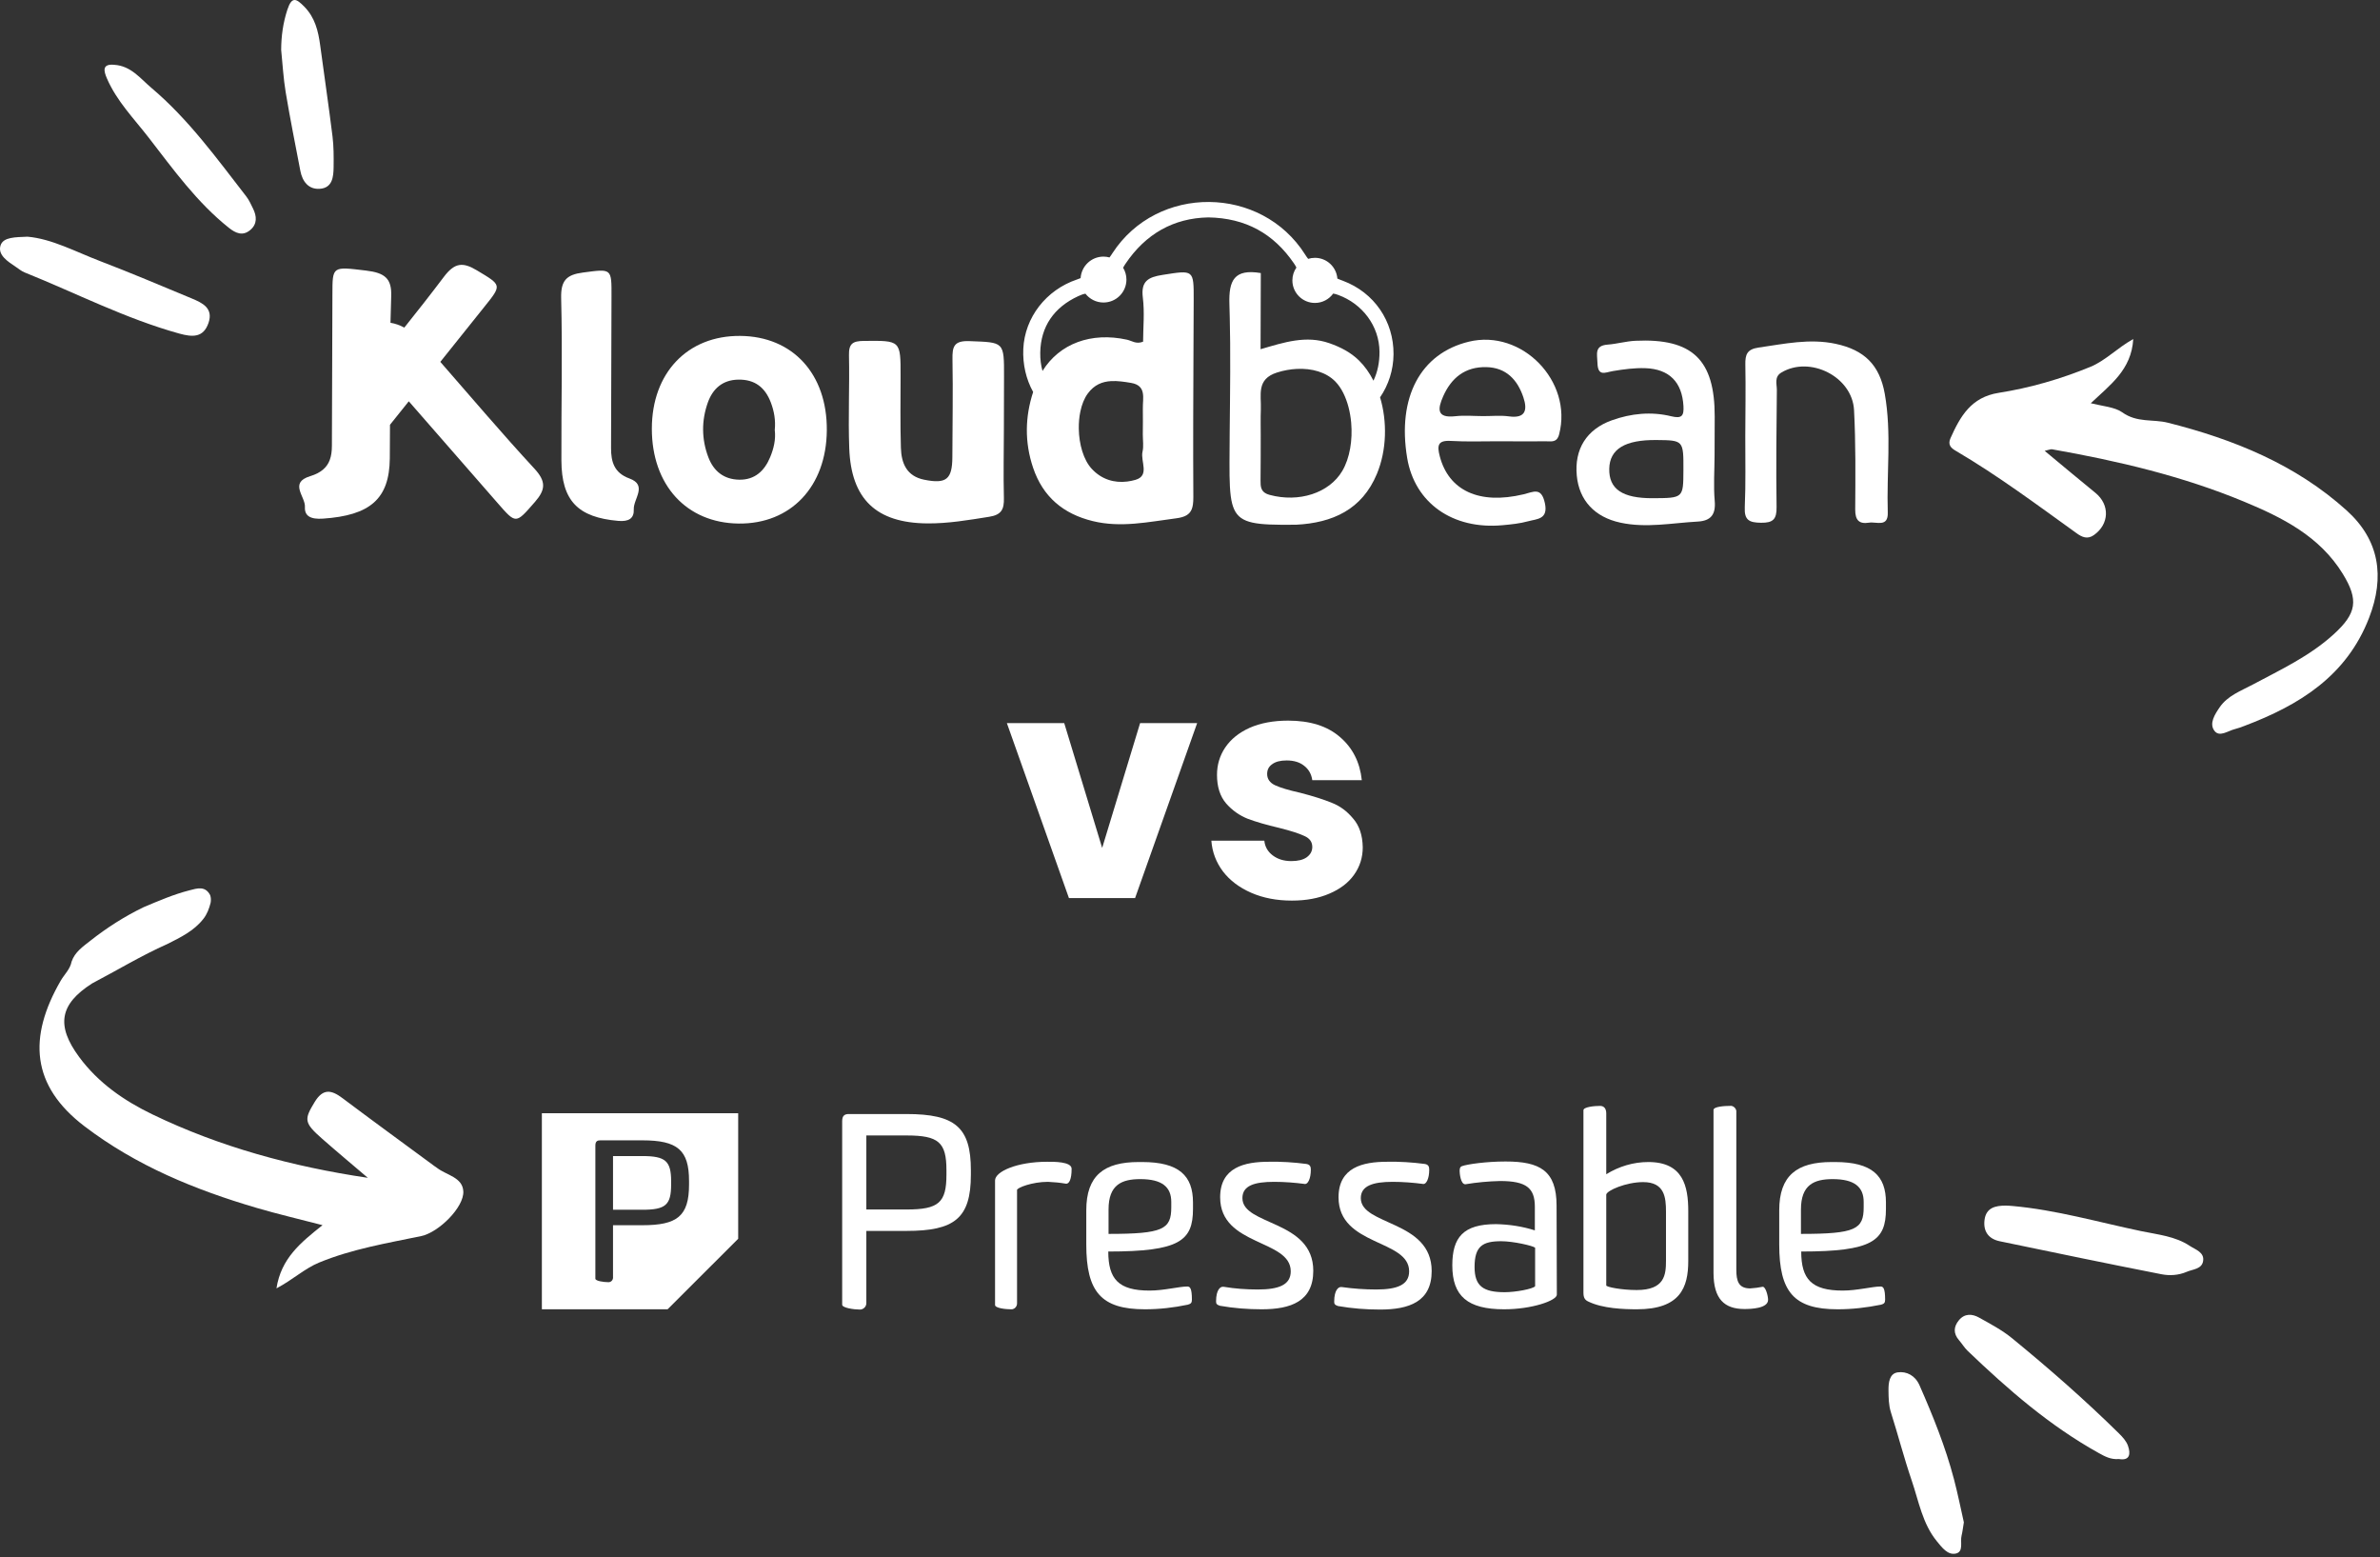 <svg xmlns="http://www.w3.org/2000/svg" width="448" height="293" viewBox="0 0 448 293" fill="none"><rect x="0" y="0" width="448" height="293" fill="#333333" stroke="none"/><path d="M207.467 159.56L214.606 136.078H225.344L213.662 169H201.213L189.531 136.078H200.328L207.467 159.56ZM243.184 169.472C240.312 169.472 237.756 168.98 235.514 167.997C233.272 167.014 231.502 165.676 230.204 163.985C228.906 162.254 228.178 160.327 228.021 158.203H237.992C238.11 159.344 238.641 160.268 239.585 160.976C240.529 161.684 241.689 162.038 243.066 162.038C244.324 162.038 245.288 161.802 245.957 161.33C246.665 160.819 247.019 160.17 247.019 159.383C247.019 158.439 246.527 157.751 245.544 157.318C244.56 156.846 242.967 156.335 240.765 155.784C238.405 155.233 236.438 154.663 234.865 154.073C233.291 153.444 231.934 152.48 230.794 151.182C229.653 149.845 229.083 148.055 229.083 145.813C229.083 143.925 229.594 142.214 230.617 140.68C231.679 139.107 233.213 137.868 235.219 136.963C237.264 136.058 239.683 135.606 242.476 135.606C246.606 135.606 249.851 136.629 252.211 138.674C254.61 140.719 255.987 143.433 256.341 146.816H247.019C246.861 145.675 246.35 144.771 245.485 144.102C244.659 143.433 243.557 143.099 242.181 143.099C241.001 143.099 240.096 143.335 239.467 143.807C238.837 144.24 238.523 144.849 238.523 145.636C238.523 146.58 239.014 147.288 239.998 147.76C241.02 148.232 242.594 148.704 244.718 149.176C247.156 149.805 249.143 150.435 250.677 151.064C252.211 151.654 253.548 152.637 254.689 154.014C255.869 155.351 256.478 157.161 256.518 159.442C256.518 161.369 255.967 163.1 254.866 164.634C253.804 166.129 252.25 167.309 250.205 168.174C248.199 169.039 245.858 169.472 243.184 169.472Z" fill="white"></path><path d="M17.344 185.054C11.212 188.964 10.526 192.978 14.9 198.904C18.497 203.778 23.353 207.126 28.664 209.69C41.425 215.849 54.992 219.521 69.239 221.641C66.374 219.196 63.482 216.783 60.653 214.298C57.199 211.263 57.225 210.669 59.231 207.375C60.807 204.788 62.368 205.072 64.452 206.636C70.179 210.938 75.97 215.154 81.737 219.403C81.909 219.53 82.095 219.64 82.264 219.771C84.036 221.143 87.077 221.525 87.214 224.185C87.367 227.173 82.583 231.918 79.275 232.604C72.795 233.949 66.27 235.035 60.082 237.579C57.316 238.717 55.165 240.792 52.04 242.442C52.914 236.815 56.544 233.859 60.711 230.548C56.246 229.386 52.262 228.46 48.345 227.309C36.726 223.894 25.659 219.377 15.894 211.931C5.858 204.279 5.269 195.206 11.422 184.553C12.112 183.358 13.206 182.392 13.476 180.958C14.089 179.14 15.607 178.135 17.009 177.023C20.125 174.567 23.449 172.445 27.024 170.715C29.854 169.522 32.678 168.301 35.658 167.54C37.056 167.183 38.615 166.626 39.561 168.444C39.719 168.919 39.734 169.404 39.645 169.893C39.364 170.979 38.983 172.023 38.275 172.919C36.503 175.185 33.988 176.388 31.507 177.64C26.626 179.807 22.065 182.582 17.344 185.054Z" fill="white"></path><path d="M384.878 84.839C388.238 87.623 391.309 90.205 394.421 92.736C397.186 94.984 397.053 98.635 394.146 100.688C392.906 101.564 391.869 101.046 390.908 100.356C383.434 94.986 376.058 89.475 368.104 84.807C367.28 84.323 366.586 83.718 367.15 82.458C368.993 78.341 371.038 74.741 376.209 73.926C382.116 72.995 387.872 71.332 393.447 69.047C396.362 67.852 398.474 65.514 401.552 63.803C401.22 69.619 397.163 72.451 393.559 75.881C395.694 76.41 398.107 76.604 399.468 77.582C402.276 79.599 405.254 78.837 408.057 79.543C420.409 82.654 432.146 87.386 441.757 96.085C447.874 101.623 448.954 108.496 445.94 116.274C441.695 127.231 432.81 132.693 422.507 136.588C421.907 136.814 421.303 137.05 420.682 137.201C419.383 137.516 417.772 138.797 416.819 137.503C415.799 136.12 416.938 134.392 417.804 133.118C419.303 130.911 421.829 130.006 424.084 128.803C429.365 125.985 434.789 123.458 439.301 119.341C443.576 115.439 444.043 112.942 440.983 107.966C436.628 100.886 429.603 97.382 422.376 94.384C410.787 89.576 398.61 86.725 386.277 84.547C386.002 84.498 385.688 84.662 384.878 84.839Z" fill="white"></path><path d="M5.185 44.541C9.757 44.938 14.226 47.37 18.884 49.15C24.663 51.358 30.36 53.779 36.075 56.153C38.101 56.994 40.209 57.987 39.242 60.784C38.281 63.569 36.233 63.458 33.748 62.77C23.624 59.966 14.311 55.15 4.625 51.261C4.04 51.026 3.532 50.594 2.999 50.237C1.494 49.23 -0.479 47.99 0.105 46.178C0.619 44.582 2.923 44.643 5.185 44.541Z" fill="white"></path><path d="M378.848 226.942C387.074 227.685 394.997 229.987 403.04 231.67C406.165 232.324 409.447 232.62 412.18 234.44C413.232 235.141 415.033 235.646 414.69 237.379C414.403 238.829 412.767 238.836 411.616 239.329C410.068 239.993 408.4 240.084 406.869 239.784C396.705 237.794 386.565 235.681 376.423 233.575C374.316 233.138 373.303 231.729 373.553 229.606C373.831 227.249 375.607 226.868 377.565 226.865C377.993 226.865 378.421 226.916 378.848 226.942Z" fill="white"></path><path d="M398.855 274.555C397.334 274.691 396.202 274.064 395.076 273.439C385.835 268.313 377.947 261.446 370.369 254.187C369.759 253.602 369.319 252.844 368.76 252.201C367.667 250.943 367.715 249.675 368.735 248.439C369.815 247.131 371.23 247.215 372.515 247.931C374.658 249.127 376.871 250.293 378.756 251.836C385.707 257.525 392.467 263.44 398.871 269.746C399.544 270.409 400.247 271.184 400.552 272.042C401.1 273.589 400.923 274.917 398.855 274.555Z" fill="white"></path><path d="M21.5 12.196C24.66 12.389 26.421 14.783 28.493 16.532C35.481 22.431 40.808 29.815 46.369 36.978C46.886 37.644 47.232 38.45 47.613 39.212C48.346 40.679 48.456 42.158 47.097 43.292C45.69 44.468 44.377 43.903 43.073 42.864C37.076 38.083 32.642 31.914 28.013 25.93C25.223 22.323 21.963 19.023 20.122 14.749C19.532 13.378 19.172 11.969 21.5 12.196Z" fill="white"></path><path d="M52.926 9.389C52.937 6.794 53.277 4.315 54.096 1.814C54.954 -0.806 55.831 -0.215 57.276 1.25C59.285 3.286 59.906 5.821 60.267 8.508C61.036 14.226 61.879 19.934 62.59 25.659C62.826 27.561 62.819 29.503 62.798 31.426C62.778 33.299 62.572 35.37 60.187 35.529C58.089 35.669 56.924 34.167 56.539 32.165C55.592 27.233 54.603 22.306 53.776 17.354C53.337 14.724 53.199 12.045 52.926 9.389Z" fill="white"></path><path d="M369.667 286.467C369.492 287.507 369.417 288.253 369.235 288.972C368.937 290.147 369.68 292.003 368.155 292.344C366.64 292.682 365.543 291.199 364.598 290.046C361.866 286.715 361.185 282.508 359.85 278.6C358.406 274.372 357.286 270.033 355.937 265.771C355.505 264.404 355.5 263.043 355.482 261.658C355.463 260.199 355.648 258.479 357.199 258.249C358.891 257.998 360.518 258.855 361.317 260.674C363.848 266.434 366.204 272.261 367.807 278.356C368.537 281.13 369.095 283.948 369.667 286.467Z" fill="white"></path><path d="M82.883 68.097C82.926 68.043 82.971 67.987 83.014 67.933C85.727 64.541 88.438 61.149 91.155 57.762C94.523 53.568 94.455 53.689 89.755 50.866C87.113 49.279 85.572 49.421 83.56 52.089C81.127 55.313 78.629 58.49 76.106 61.647C75.244 61.181 74.381 60.88 73.503 60.74C73.536 59.079 73.577 57.417 73.639 55.755C73.761 52.418 72.465 51.339 68.897 50.915C62.556 50.16 62.581 50.021 62.572 55.4C62.565 59.742 62.545 64.084 62.529 68.427C62.516 72.02 62.504 75.612 62.491 79.205C62.486 80.769 62.482 82.333 62.475 83.899C62.471 84.88 62.366 85.787 62.059 86.592C61.552 87.918 60.488 88.965 58.395 89.603C54.336 90.84 57.51 93.446 57.398 95.392C57.297 97.122 58.489 97.754 60.8 97.595C69.645 96.992 73.292 93.911 73.375 86.283C73.398 84.168 73.406 82.051 73.409 79.934C74.587 78.461 75.768 76.987 76.948 75.515C79.657 78.616 82.364 81.717 85.073 84.817C87.931 88.086 90.79 91.355 93.642 94.629C97.175 98.686 97.068 98.596 100.677 94.471C102.707 92.15 102.839 90.609 100.57 88.158C94.518 81.616 88.754 74.809 82.883 68.097Z" fill="white"></path><path d="M252.794 52.839C252.431 52.703 252.075 52.575 251.741 52.423C251.568 50.238 249.745 48.518 247.517 48.518C247.074 48.518 246.648 48.587 246.247 48.712C246.041 48.473 245.859 48.193 245.669 47.894C237.393 34.833 217.841 34.681 209.414 47.623C209.222 47.915 209.044 48.195 208.849 48.444C208.487 48.347 208.108 48.289 207.716 48.289C205.422 48.289 203.553 50.077 203.41 52.335C203.202 52.427 202.98 52.506 202.744 52.586C196.894 54.556 192.887 59.762 192.622 65.646C192.49 68.574 193.151 71.379 194.475 73.761C192.951 78.421 192.841 83.213 194.466 88.025C196.316 93.503 200.154 96.709 205.713 98.063C211.02 99.355 216.189 98.206 221.428 97.53C223.088 97.317 223.925 96.793 224.318 95.838C224.428 95.571 224.503 95.267 224.551 94.93C224.609 94.527 224.633 94.075 224.629 93.564C224.566 83.814 224.618 74.063 224.661 64.311C224.669 62.841 224.674 61.371 224.68 59.903C224.683 58.776 224.69 57.649 224.694 56.522C224.712 50.688 224.728 50.803 218.81 51.733C216.151 52.151 214.733 52.893 215.121 55.994C215.47 58.785 215.179 61.655 215.17 64.297C213.864 64.821 213.059 64.126 212.148 63.925C205.404 62.438 199.435 64.651 196.236 69.808C195.94 68.742 195.792 67.597 195.812 66.367C195.893 61.42 198.427 57.818 202.96 55.729C203.416 55.519 203.86 55.342 204.315 55.263C205.106 56.274 206.334 56.926 207.716 56.926C210.102 56.926 212.035 54.992 212.035 52.608C212.035 51.793 211.805 51.033 211.411 50.382C211.532 50.14 211.677 49.907 211.832 49.674C215.622 44.023 220.89 41.037 227.447 40.911C234.525 41.028 239.745 43.992 243.552 49.541C243.735 49.806 243.897 50.074 244.029 50.348C243.554 51.034 243.272 51.865 243.272 52.763C243.272 55.105 245.172 57.006 247.515 57.006C248.931 57.006 250.181 56.308 250.952 55.243C251.252 55.284 251.555 55.376 251.877 55.494C256.428 57.147 259.64 61.331 259.67 66.212C259.683 68.229 259.295 70.039 258.534 71.634C257.795 70.176 256.88 68.879 255.798 67.823C254.221 66.284 252.334 65.317 250.24 64.584C245.859 63.047 241.731 64.416 237.283 65.713C237.299 60.667 237.314 55.944 237.328 51.383C232.321 50.55 231.272 52.763 231.418 57.226C231.447 58.118 231.467 59.01 231.487 59.903C231.521 61.429 231.547 62.957 231.559 64.485C231.621 71.977 231.458 79.476 231.435 86.972C231.424 90.555 231.485 93.056 231.946 94.805C232.047 95.184 232.166 95.527 232.309 95.84C233.555 98.582 236.532 98.804 243.559 98.744C243.695 98.742 243.832 98.749 243.967 98.742C250.827 98.395 256.383 95.901 259.181 89.173C261.045 84.69 261.14 79.317 259.779 74.769C261.372 72.434 262.286 69.64 262.311 66.668C262.361 60.439 258.668 55.037 252.794 52.839ZM204.754 74.061C205.982 72.385 207.51 71.809 209.15 71.715C210.364 71.646 211.639 71.841 212.903 72.053C215.88 72.553 215.08 74.95 215.123 76.868C215.159 78.493 215.121 80.121 215.116 81.748C215.112 82.832 215.302 83.963 215.064 84.992C214.646 86.795 216.476 89.498 213.741 90.293C213.221 90.445 212.697 90.551 212.175 90.616C209.761 90.913 207.373 90.239 205.507 88.223C203.948 86.542 203.114 83.59 203.067 80.681C203.049 79.572 203.146 78.47 203.361 77.444C203.631 76.14 204.093 74.964 204.754 74.061ZM252.67 88.613C250.199 92.804 244.489 94.612 238.975 93.123C238.795 93.075 238.638 93.019 238.493 92.957C237.344 92.464 237.265 91.563 237.279 90.416C237.315 87.573 237.306 84.73 237.312 81.887C237.315 80.263 237.272 78.636 237.335 77.014C237.44 74.334 236.447 71.35 240.384 70.098C241.61 69.708 242.877 69.479 244.116 69.419C246.942 69.28 249.628 70.026 251.364 71.803C252.502 72.968 253.332 74.681 253.84 76.621C254.084 77.558 254.252 78.548 254.342 79.555C254.624 82.779 254.098 86.188 252.67 88.613Z" fill="white"></path><path d="M139.336 63.212C129.409 63.132 122.703 70.172 122.701 80.677C122.698 91.278 129.221 98.406 139.027 98.52C148.856 98.634 155.552 91.567 155.636 80.986C155.72 70.369 149.226 63.289 139.336 63.212ZM144.966 86.045C143.905 88.606 142.083 90.318 139.152 90.268C136.285 90.219 134.342 88.697 133.334 86.04C132.039 82.628 132.034 79.12 133.242 75.739C134.154 73.189 135.976 71.486 138.98 71.437C142.119 71.385 144.032 72.934 145.099 75.743C145.732 77.404 146.02 79.124 145.838 80.905C146.06 82.706 145.639 84.419 144.966 86.045Z" fill="white"></path><path d="M182.487 64.193C179.528 64.079 179.246 65.249 179.29 67.646C179.398 73.758 179.29 79.872 179.268 85.986C179.252 90.212 178.121 91.112 173.958 90.27C170.654 89.602 169.666 87.162 169.58 84.27C169.444 79.791 169.515 75.306 169.522 70.823C169.533 63.998 169.544 64.088 162.615 64.153C160.542 64.173 159.758 64.632 159.807 66.842C159.935 72.682 159.64 78.532 159.859 84.366C160.217 93.931 164.932 98.398 174.503 98.493C178.446 98.533 182.324 97.863 186.216 97.245C188.553 96.875 189.021 95.793 188.969 93.704C188.859 89.36 188.96 85.01 188.967 80.663C188.972 77.403 188.981 74.143 188.992 70.881C189.014 64.24 189.007 64.442 182.487 64.193Z" fill="white"></path><path d="M276.488 64.297C267.374 66.5 262.978 74.783 264.88 86.178C266.292 94.642 273.435 99.696 282.824 98.832C284.442 98.684 286.086 98.522 287.643 98.092C289.295 97.635 291.484 97.77 290.794 94.644C290.121 91.591 288.652 92.572 286.774 93.02C278.431 95.012 272.702 92.307 271.017 85.862C270.486 83.832 270.629 82.824 273.107 82.972C276.082 83.149 279.074 83.03 282.06 83.036C285.045 83.041 288.031 83.079 291.015 83.043C292.006 83.03 293.061 83.352 293.484 81.732C296.081 71.767 286.492 61.878 276.488 64.297ZM284.043 78.354C282.457 78.135 280.817 78.307 279.201 78.303C277.451 78.3 275.681 78.126 273.954 78.323C270.322 78.737 270.647 76.868 271.656 74.577C273.206 71.061 275.829 68.993 279.781 69.083C283.525 69.168 285.658 71.482 286.76 74.789C287.525 77.084 287.222 78.791 284.043 78.354Z" fill="white"></path><path d="M322.743 85.72C322.754 83.277 322.763 80.835 322.768 78.391C322.79 67.689 318.573 63.627 307.848 64.128C306.101 64.209 304.376 64.715 302.628 64.847C300.088 65.038 300.652 66.615 300.699 68.311C300.775 70.93 302.155 70.072 303.621 69.826C305.619 69.492 307.669 69.214 309.683 69.281C314.254 69.434 316.635 71.947 316.886 76.413C316.987 78.205 316.618 78.832 314.603 78.337C310.837 77.41 307.033 77.79 303.394 79.095C298.625 80.808 296.335 84.539 296.807 89.508C297.253 94.193 300.2 97.305 304.983 98.345C309.874 99.409 314.711 98.416 319.568 98.148C322.028 98.013 322.994 96.839 322.77 94.265C322.525 91.439 322.73 88.57 322.743 85.72ZM316.877 88.507C316.855 93.724 316.855 93.724 311.11 93.751C305.393 93.776 302.832 92.038 302.919 88.193C303.004 84.494 305.886 82.746 311.807 82.803C316.897 82.852 316.9 82.858 316.877 88.507Z" fill="white"></path><path d="M354.778 74.101C353.817 68.695 350.956 65.859 345.538 64.7C340.636 63.651 335.857 64.714 331.029 65.403C328.86 65.711 328.497 66.719 328.535 68.601C328.621 73.079 328.538 77.558 328.524 82.037C328.509 86.516 328.627 91.001 328.428 95.471C328.32 97.906 329.282 98.334 331.466 98.37C333.789 98.41 334.448 97.686 334.414 95.394C334.304 88.066 334.392 80.737 334.466 73.407C334.477 72.277 333.937 70.927 335.313 70.104C340.688 66.885 348.666 70.871 348.997 77.17C349.324 83.394 349.253 89.645 349.217 95.881C349.206 97.863 349.92 98.659 351.825 98.354C353.209 98.132 355.436 99.295 355.345 96.445C355.105 88.996 356.095 81.513 354.778 74.101Z" fill="white"></path><path d="M118.48 90.038C115.609 88.994 115.016 86.912 115.021 84.311C115.032 79.154 115.052 73.998 115.067 68.841C115.077 64.499 115.088 60.157 115.106 55.813C115.13 50.434 115.152 50.572 109.717 51.289C106.661 51.691 105.545 52.763 105.629 56.102C105.89 66.273 105.64 76.454 105.676 86.632C105.704 94.261 108.807 97.362 116.374 98.018C118.354 98.189 119.376 97.564 119.3 95.832C119.215 93.885 121.946 91.299 118.48 90.038Z" fill="white"></path><path d="M158.527 210.963C158.527 209.84 159.09 209.636 159.805 209.636H170.641C179.79 209.636 182.754 212.137 182.754 220.2V221.067C182.754 229.283 179.636 231.63 170.641 231.63H163.076V245.102C163.127 245.766 162.667 246.327 162.003 246.429H161.85C160.776 246.429 158.527 246.123 158.527 245.511V210.963ZM163.076 213.668V227.599H170.641C176.672 227.599 178.154 226.323 178.154 221.067V220.2C178.154 214.943 176.672 213.668 170.641 213.668H163.076Z" fill="white"></path><path d="M197.269 222.394C194.254 222.394 191.443 223.516 191.443 223.925V245.153C191.494 245.766 191.085 246.276 190.523 246.378H190.267C189.347 246.378 187.303 246.174 187.303 245.562V222.139C187.303 220.455 191.443 218.617 197.116 218.617C198.343 218.617 201.716 218.566 201.716 219.944C201.716 221.934 201.256 222.751 200.694 222.751C199.518 222.547 198.394 222.445 197.269 222.394Z" fill="white"></path><path d="M215.517 246.378C207.288 246.378 204.477 243.112 204.477 234.182V227.752C204.477 221.22 207.799 218.668 214.341 218.668H215.005C221.957 218.668 224.563 221.271 224.563 226.272V227.497C224.563 233.518 222.008 235.509 208.617 235.509C208.617 240.714 210.559 242.857 216.385 242.857C219.094 242.857 221.957 242.091 223.49 242.091C224.001 242.091 224.359 242.398 224.359 244.592C224.359 245.153 224.154 245.357 223.592 245.511C220.934 246.072 218.226 246.378 215.517 246.378ZM220.474 226.17C220.474 223.363 218.737 221.883 214.648 221.883C211.121 221.883 208.668 222.955 208.668 227.599V232.192C218.941 232.192 220.474 231.324 220.474 227.191V226.17Z" fill="white"></path><path d="M236.779 242.653C240.715 242.653 242.964 241.785 242.964 239.234C242.964 233.161 229.675 234.539 229.675 225.303C229.675 219.689 234.224 218.618 238.824 218.618C241.175 218.567 243.526 218.72 245.877 219.026C246.593 219.128 246.746 219.536 246.746 220.097C246.746 221.833 246.184 222.802 245.673 222.802C243.73 222.547 241.788 222.394 239.846 222.394C236.115 222.394 233.866 223.108 233.866 225.456C233.866 230.661 247.206 229.538 247.206 239.132C247.206 244.898 242.964 246.378 237.495 246.378C234.837 246.378 232.23 246.174 229.624 245.715C229.01 245.511 228.908 245.307 228.908 244.898C228.908 242.602 229.777 242.143 230.135 242.143H230.339C232.435 242.5 234.582 242.653 236.779 242.653Z" fill="white"></path><path d="M259.065 242.653C263 242.653 265.249 241.785 265.249 239.234C265.249 233.161 251.96 234.539 251.96 225.303C251.96 219.689 256.509 218.618 261.109 218.618C263.46 218.567 265.812 218.72 268.163 219.026C268.878 219.128 269.032 219.536 269.032 220.097C269.032 221.833 268.469 222.802 267.958 222.802C266.016 222.547 264.074 222.394 262.132 222.394C258.4 222.394 256.151 223.159 256.151 225.456C256.151 230.661 269.492 229.589 269.492 239.183C269.492 244.949 265.249 246.429 259.78 246.429C257.123 246.429 254.516 246.225 251.858 245.766C251.245 245.562 251.143 245.358 251.143 244.949C251.143 242.653 252.011 242.194 252.369 242.194H252.574C254.72 242.5 256.918 242.653 259.065 242.653Z" fill="white"></path><path d="M293.053 243.622C293.053 244.745 288.351 246.378 283.137 246.378C276.288 246.378 273.375 243.929 273.375 238.111C273.375 232.855 275.419 230.354 281.604 230.354C284.057 230.406 286.511 230.763 288.913 231.528V227.089C288.913 223.567 287.328 222.241 282.371 222.241C280.173 222.292 277.975 222.496 275.828 222.853C274.908 222.853 274.755 220.71 274.755 220.352C274.755 219.74 274.908 219.536 275.215 219.434C276.237 219.077 279.764 218.566 283.393 218.566C289.833 218.566 293.002 220.25 293.002 226.884L293.053 243.622ZM288.964 234.794C288.606 234.437 284.875 233.569 282.575 233.569C279.099 233.569 277.566 234.488 277.566 238.417C277.566 241.989 279.151 243.163 283.239 243.163C285.284 243.163 288.555 242.551 288.964 242.04V234.794Z" fill="white"></path><path d="M302.354 220.965C304.756 219.485 307.465 218.668 310.276 218.668C316.818 218.668 317.79 223.21 317.79 227.905V237.294C317.79 242.244 316.307 246.378 308.129 246.378C305.574 246.378 301.689 246.225 299.032 244.949C298.316 244.643 298.061 244.184 298.061 243.265V208.921C298.061 208.309 300.105 208.105 301.178 208.105C301.945 208.105 302.354 208.615 302.354 209.534V220.965ZM302.354 241.887C302.354 242.193 305.267 242.755 308.078 242.755C313.343 242.755 313.598 239.897 313.598 237.243V228.007C313.598 225.353 313.343 222.445 309.305 222.445C306.085 222.445 302.456 224.027 302.354 224.792V241.887Z" fill="white"></path><path d="M332.816 244.592C332.816 246.225 329.596 246.327 328.37 246.327C324.587 246.327 322.543 244.439 322.543 239.489V208.871C322.543 208.207 324.792 208.105 325.61 208.105C326.172 208.003 326.734 208.462 326.836 209.024V238.928C326.836 241.122 327.296 242.449 329.443 242.449C330.261 242.398 331.027 242.296 331.794 242.143C332.356 242.091 332.816 243.878 332.816 244.592Z" fill="white"></path><path d="M345.903 246.378C337.674 246.378 334.914 243.112 334.914 234.182V227.752C334.914 221.22 338.236 218.668 344.779 218.668H345.443C352.394 218.668 355.001 221.271 355.001 226.272V227.497C355.001 233.518 352.445 235.509 339.054 235.509C339.054 240.714 340.996 242.857 346.874 242.857C349.583 242.857 352.445 242.091 353.979 242.091C354.49 242.091 354.847 242.398 354.847 244.592C354.847 245.153 354.643 245.357 354.081 245.511C351.321 246.072 348.612 246.378 345.903 246.378ZM350.81 226.17C350.81 223.363 349.072 221.883 344.983 221.883C341.456 221.883 339.003 222.955 339.003 227.599V232.192C349.276 232.192 350.81 231.324 350.81 227.191V226.17Z" fill="white"></path><path d="M120.913 217.545H115.393V227.649H120.913C125.308 227.649 126.33 226.731 126.33 222.904V222.291C126.33 218.464 125.257 217.545 120.913 217.545Z" fill="white"></path><path d="M102 209.483V246.378H125.665L138.953 233.11V209.483H102ZM129.702 222.904C129.702 228.875 127.453 230.559 120.911 230.559H115.391V240.305C115.442 240.765 115.136 241.224 114.624 241.275H114.471C113.704 241.275 112.069 241.071 112.069 240.612V215.556C112.069 214.739 112.478 214.586 112.989 214.586H120.911C127.556 214.586 129.702 216.423 129.702 222.241V222.904Z" fill="white"></path></svg>